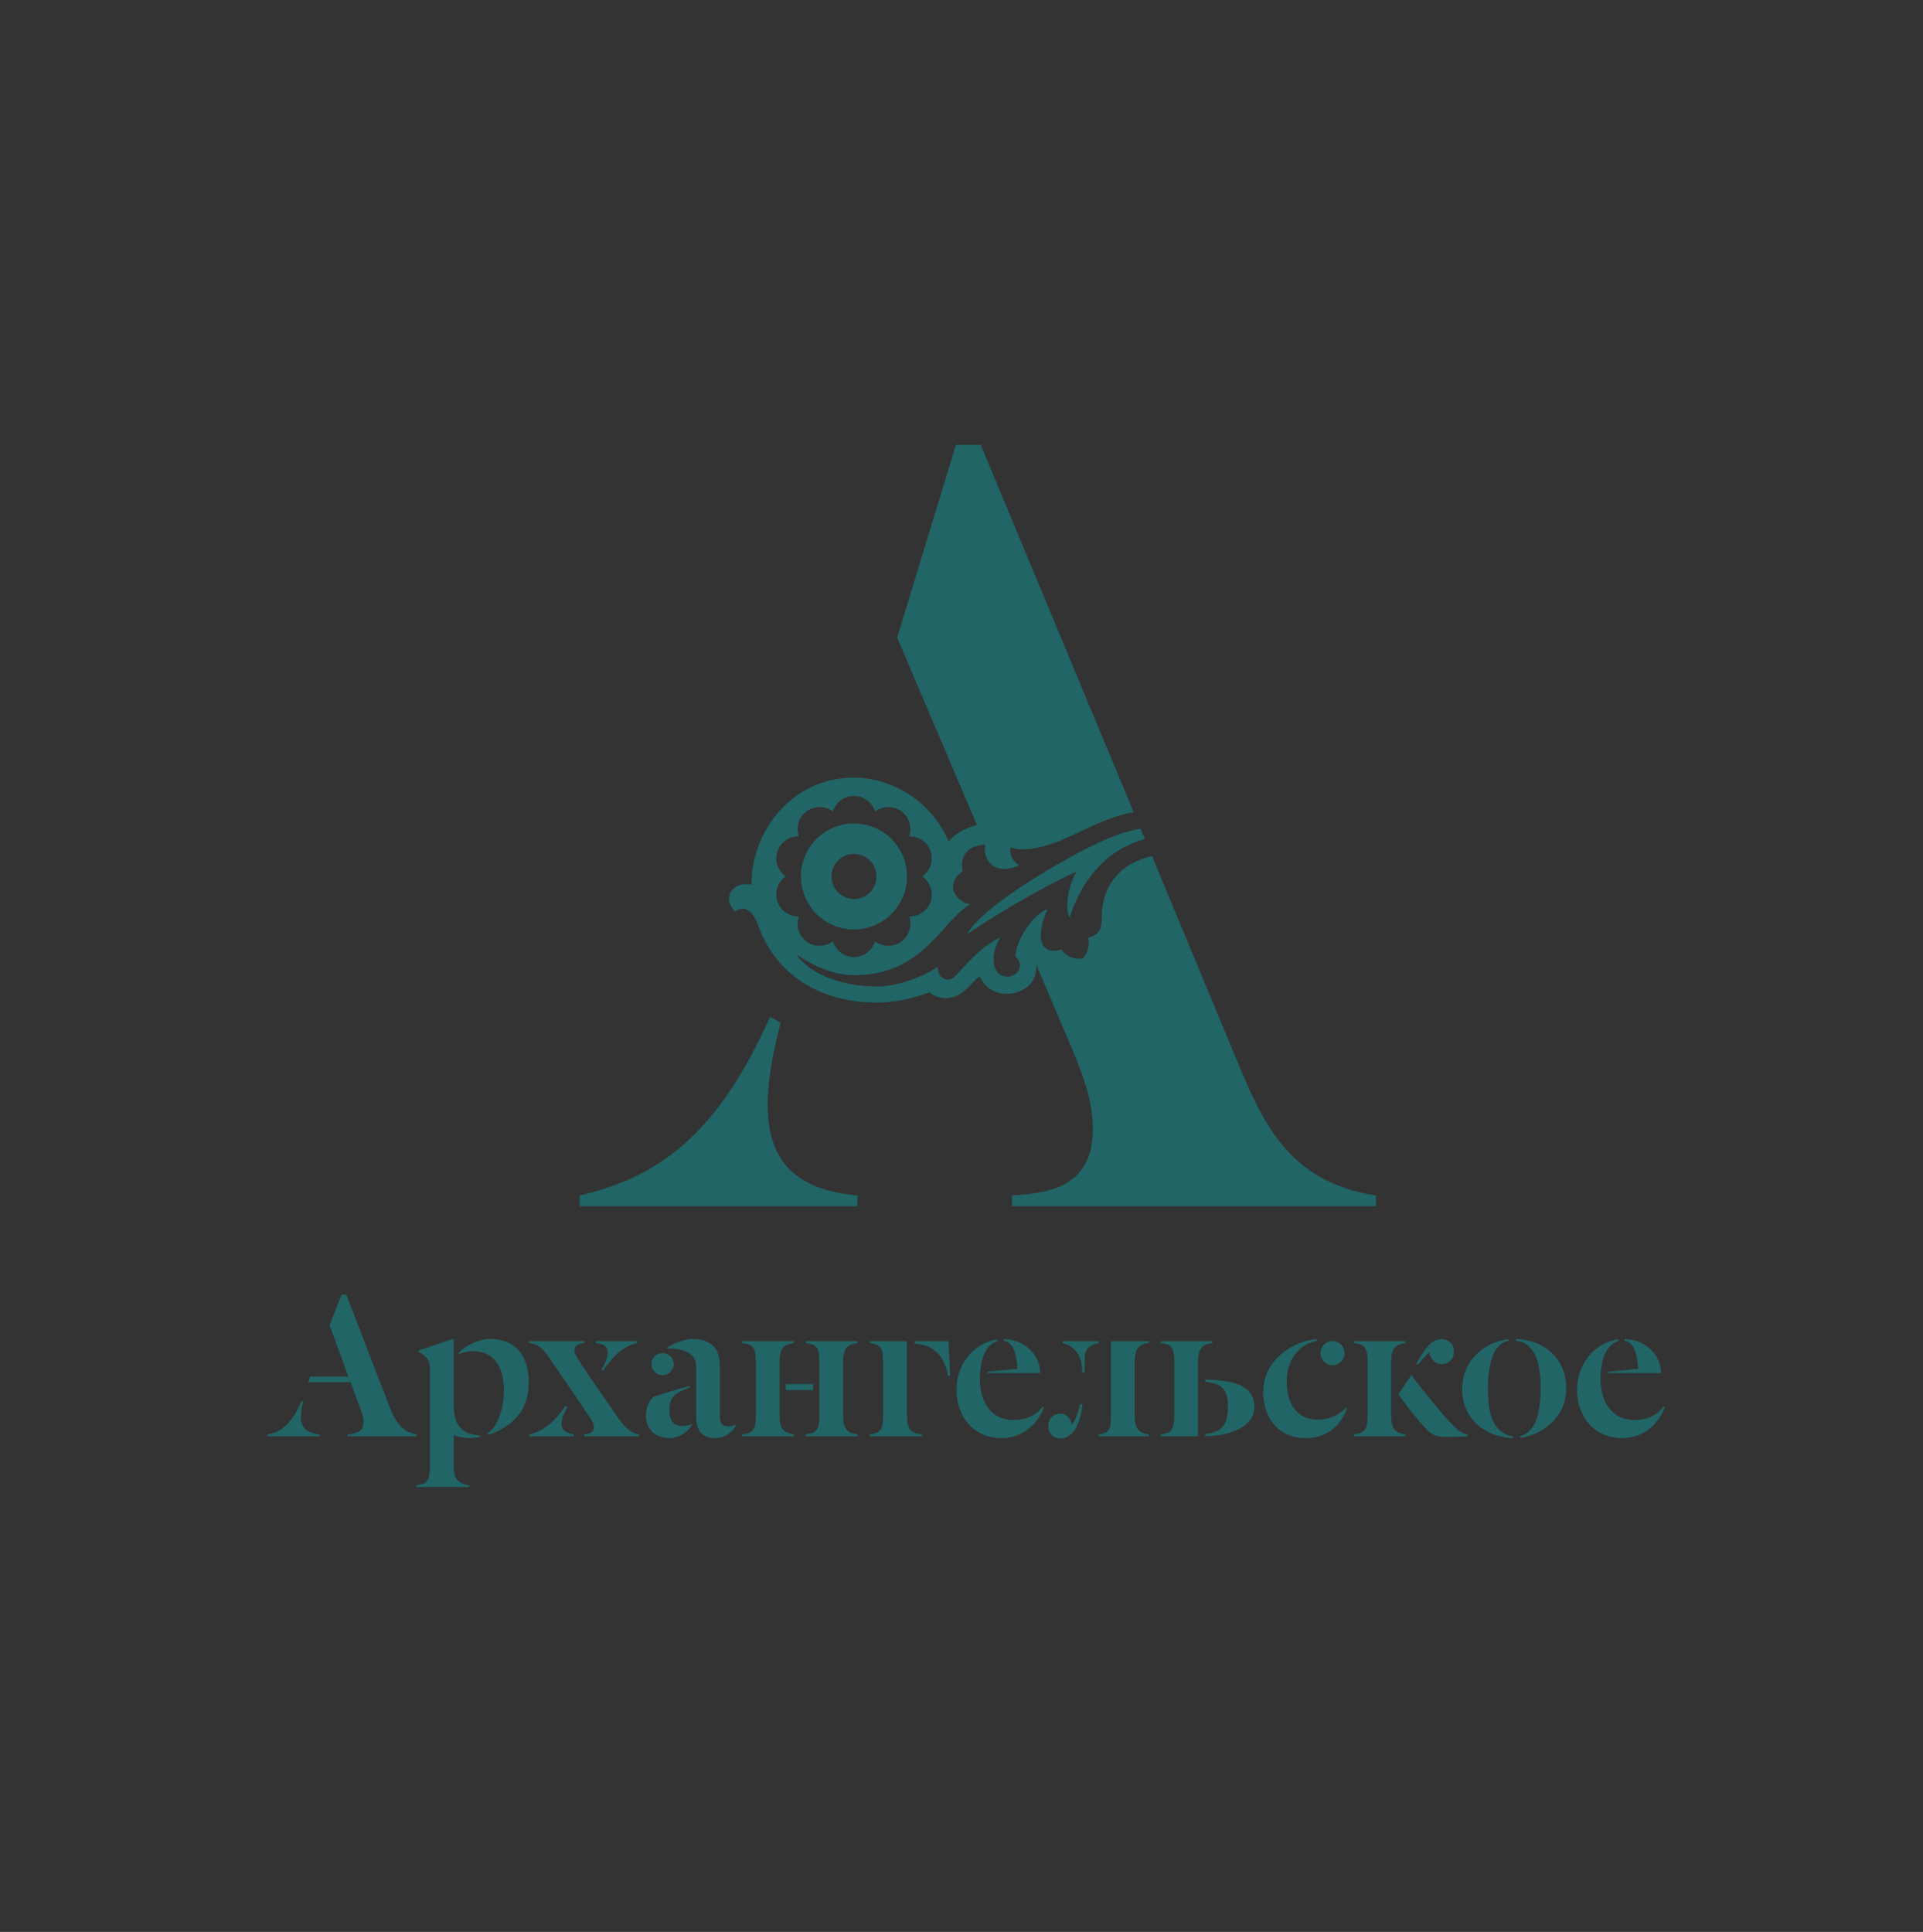 <?xml version="1.0" encoding="UTF-8" standalone="no"?>
<!-- Creator: CorelDRAW X7 -->

<svg
   xmlns:dc="http://purl.org/dc/elements/1.1/"
   xmlns:cc="http://creativecommons.org/ns#"
   xmlns:rdf="http://www.w3.org/1999/02/22-rdf-syntax-ns#"
   xmlns:svg="http://www.w3.org/2000/svg"
   xmlns="http://www.w3.org/2000/svg"
   xmlns:sodipodi="http://sodipodi.sourceforge.net/DTD/sodipodi-0.dtd"
   xmlns:inkscape="http://www.inkscape.org/namespaces/inkscape"
   xml:space="preserve"
   width="105.333mm"
   height="105.833mm"
   version="1.1"
   style="clip-rule:evenodd;fill-rule:evenodd;image-rendering:optimizeQuality;shape-rendering:geometricPrecision;text-rendering:geometricPrecision"
   viewBox="0 0 10533.333 10583.333"
   id="svg895"
   sodipodi:docname="logo-arcangelsko.svg"
   inkscape:version="0.92.4 5da689c313, 2019-01-14"><rect x="0" y="0" width="10533.333" height="10583.333" fill="#333333" stroke="none"/><sodipodi:namedview
   pagecolor="#ffffff"
   bordercolor="#666666"
   borderopacity="1"
   objecttolerance="10"
   gridtolerance="10"
   guidetolerance="10"
   inkscape:pageopacity="0"
   inkscape:pageshadow="2"
   inkscape:window-width="1055"
   inkscape:window-height="744"
   id="namedview897"
   showgrid="false"
   fit-margin-right="-0.5"
   fit-margin-top="0"
   fit-margin-left="0"
   fit-margin-bottom="0"
   inkscape:zoom="0.4848485"
   inkscape:cx="-381.75522"
   inkscape:cy="200.00002"
   inkscape:window-x="0"
   inkscape:window-y="20"
   inkscape:window-maximized="1"
   inkscape:current-layer="svg895" />
 <defs
   id="defs887">
  <style
   type="text/css"
   id="style885">
   <![CDATA[
    .str0 {stroke:white;stroke-width:44.1}
    .fil1 {fill:none;fill-rule:nonzero}
    .fil0 {fill:#216566;fill-rule:nonzero}
   ]]>
  </style>
 </defs>
 <g
   id="Layer_x0020_1"
   transform="translate(-5394.193,-7314.076)">
  <path
   class="fil0"
   d="m 7314.359,14886.243 h -232 l 11,-31 h 209 l -103,-281 65,-167 h 27 l 240,622 c 39,98 85,135 145,143 v 10 h -379 v -10 c 60,-3 88,-22 88,-68 0,-25 -10,-57 -26,-97 z m -170,286 c -61,-5 -102,-34 -102,-93 0,-33 9,-75 12,-86 l -10,-4 c -21,51 -41,91 -80,130 -31,31 -61,46 -105,53 v 10 h 285 z m 1010,-242 c 0,104 -37,202 -88,235 v 10 c 146,-47 224,-144 224,-287 0,-120 -50,-239 -214,-239 -61,0 -142,40 -174,83 v 2 c 23,-12 56,-18 85,-18 113,0 167,88 167,214 z m -405,-120 v 535 c 0,78 -13,97 -75,106 v 9 h 291 v -9 c -61,-9 -86,-33 -86,-107 v -168 c 22,9 64,16 84,16 24,0 46,-3 59,-5 v -10 c -36,-2 -77,-10 -104,-39 -33,-34 -39,-85 -39,-131 v -358 l -3,-1 -189,64 v 8 c 46,25 62,47 62,90 z m 744,204 c -59,85 -120,140 -200,158 v 10 h 244 v -10 c -35,-5 -68,-22 -68,-58 0,-29 18,-66 32,-91 z m -92,-264 c 5,6 208,304 214,315 21,28 32,51 32,67 0,23 -15,37 -54,40 v 10 h 302 v -10 c -45,-7 -80,-39 -114,-89 -7,-10 -205,-295 -209,-305 -13,-19 -32,-50 -32,-67 0,-23 19,-36 56,-40 v -10 h -305 v 10 c 53,6 78,33 110,79 z m 295,73 c 60,-86 116,-136 188,-152 v -10 h -226 v 10 c 39,5 64,16 64,52 0,26 -14,64 -34,93 z m 266,-36 c 0,34 28,60 61,60 33,0 61,-26 61,-60 0,-35 -28,-61 -61,-61 -33,0 -61,26 -61,61 z m 223,-138 c -43,0 -108,26 -139,49 v 3 c 106,0 161,32 161,100 v 278 c 0,71 35,113 101,113 63,0 101,-37 114,-66 v -8 c -10,6 -27,10 -39,10 -31,0 -46,-14 -46,-55 v -277 c 0,-98 -51,-147 -152,-147 z m -125,543 c 62,0 111,-42 124,-73 v -5 c -8,5 -32,12 -50,12 -51,0 -74,-30 -74,-89 0,-25 6,-51 19,-69 18,-24 60,-40 94,-54 v -8 c -65,17 -173,51 -196,59 -14,7 -45,43 -45,105 0,66 44,122 128,122 z m 638,-263 h 150 v -33 h -150 z m 393,-258 v -10 h -283 v 10 c 62,8 74,28 74,106 v 289 c 0,78 -12,98 -74,106 v 10 h 283 v -10 c -58,-8 -79,-30 -79,-106 v -289 c 0,-76 21,-98 79,-106 z m -631,501 v 10 h 283 v -10 c -58,-8 -79,-30 -79,-106 v -289 c 0,-76 21,-98 79,-106 v -10 h -283 v 10 c 62,8 74,28 74,106 v 289 c 0,78 -12,98 -74,106 z m 1127,-321 h 12 l -10,-190 h -184 v 14 c 110,4 165,80 182,176 z m -430,321 v 10 h 287 v -10 c -65,-8 -82,-30 -82,-106 v -405 h -205 v 10 c 62,8 74,28 74,106 v 289 c 0,78 -12,98 -74,106 z m 647,-336 h 288 c 0,-94 -78,-183 -200,-187 v 10 c 53,6 71,78 75,154 l -163,15 z m -171,92 c 0,141 89,264 247,264 141,0 213,-111 231,-168 l -6,-5 c -28,39 -76,74 -163,74 -114,0 -181,-95 -181,-225 0,-116 38,-193 97,-207 v -10 c -118,15 -225,123 -225,277 z m 503,197 c 0,42 29,69 67,69 73,0 111,-91 120,-187 h -14 c -6,36 -21,81 -44,111 -6,-32 -26,-60 -65,-60 -36,0 -64,28 -64,67 z m 551,-454 v -10 h -208 v 405 c 0,78 -7,99 -68,106 v 10 h 276 v -10 c -57,-8 -78,-30 -78,-106 v -289 c 0,-76 21,-98 78,-106 z m -474,0 c 66,16 108,71 108,146 v 16 h 14 v -76 c 0,-61 35,-76 78,-86 v -10 h -200 z m 539,501 v 10 h 204 v -405 c 0,-76 21,-98 79,-106 v -10 h -283 v 10 c 62,8 74,28 74,106 v 289 c 0,78 -12,98 -74,106 z m 243,-2 v 12 c 195,-5 270,-83 270,-161 0,-98 -84,-133 -181,-144 -31,-4 -60,-5 -89,-5 v 12 c 101,7 125,50 125,137 0,101 -35,139 -125,149 z m 611,-510 v -10 c -134,10 -293,117 -293,289 0,140 81,253 232,253 142,0 204,-96 228,-164 l -6,-5 c -27,37 -88,68 -157,68 -84,0 -168,-54 -168,-211 0,-137 91,-210 164,-220 z m 153,66 c 0,-36 -30,-66 -67,-66 -35,0 -65,30 -65,66 0,36 30,67 65,67 37,0 67,-31 67,-67 z m 51,-55 c 62,8 75,28 75,106 v 289 c 0,78 -13,98 -75,106 v 10 h 283 v -10 c -58,-8 -79,-30 -79,-106 v -289 c 0,-76 21,-98 79,-106 v -10 h -283 z m 395,470 c 29,30 52,45 106,45 42,0 97,-1 123,-4 v -8 c -22,-5 -50,-16 -101,-72 -43,-46 -166,-196 -208,-256 l -71,104 c 36,57 99,135 151,191 z m 18,-419 c 6,34 29,65 68,65 38,0 67,-30 67,-67 0,-43 -29,-70 -67,-70 -57,0 -86,45 -141,137 h 15 c 22,-30 40,-49 58,-65 z m 610,194 c 0,109 -18,180 -44,215 -18,27 -47,47 -69,50 v 10 c 120,-16 253,-108 253,-273 0,-163 -124,-265 -276,-269 v 10 c 15,1 31,3 47,13 57,31 89,105 89,244 z m -152,276 v -10 c -16,-1 -32,-7 -48,-16 -57,-30 -89,-102 -89,-242 0,-109 19,-181 44,-218 18,-25 43,-44 70,-47 v -9 c -120,12 -255,107 -255,274 0,162 126,264 278,268 z m 686,-379 -163,15 v 8 h 288 c 0,-94 -78,-183 -199,-187 v 10 c 52,6 70,78 74,154 z m -86,379 c 141,0 213,-111 231,-168 l -6,-5 c -28,39 -77,74 -163,74 -115,0 -182,-95 -182,-225 0,-116 38,-193 98,-207 v -10 c -118,15 -227,123 -227,277 0,141 89,264 249,264 z m -4611,-2275 -58,-33 c -267,596 -568,871 -1043,979 v 59 h 1522 v -59 c -517,-46 -567,-391 -421,-946 z m 3261,946 v 59 h -1994 v -59 c 171,-12 443,-29 443,-362 0,-167 -63,-321 -130,-479 l -180,-424 c 9,102 -75,160 -161,160 -73,0 -124,-40 -149,-96 -38,28 -53,60 -104,95 -56,37 -128,31 -170,-7 -82,29 -180,56 -288,56 -349,0 -567,-184 -651,-422 -19,-52 -61,-125 -126,-76 -80,-83 -7,-168 89,-148 0,-296 224,-586 562,-586 204,0 425,127 518,350 41,-49 100,-76 155,-91 l -437,-1026 322,-1056 h 136 l 620,1490 v 0 l 179,429 38,93 c -129,24 -236,80 -336,127 -86,41 -237,101 -339,66 -7,68 48,98 48,98 -51,25 -99,26 -134,8 -38,-20 -60,-63 -52,-121 0,0 0,0 0,0 0,0 0,0 0,0 -98,3 -141,66 -123,147 -89,55 -58,157 40,180 -155,90 -254,388 -635,388 -109,0 -215,-46 -315,-112 75,109 255,174 441,174 114,0 244,-50 332,-107 0,68 62,89 97,50 74,-83 158,-173 245,-211 -59,96 -45,214 40,214 64,0 92,-73 44,-109 -2,-29 14,-78 42,-127 33,-58 83,-115 133,-133 -71,162 -35,253 77,221 0,0 36,59 116,49 50,-56 30,-114 30,-114 87,-20 72,-91 75,-137 10,-153 101,-272 275,-310 l 35,84 255,614 v 0 l 166,399 c 142,342 279,687 771,762 z m -3162,-1528 c -16,50 -1,105 43,137 44,32 102,30 144,-1 16,50 61,86 116,86 54,0 99,-36 115,-86 42,31 100,33 144,1 44,-32 59,-87 44,-137 52,0 100,-32 117,-83 16,-52 -4,-106 -46,-137 42,-31 62,-84 46,-136 -17,-52 -65,-84 -117,-84 15,-49 0,-105 -44,-137 -44,-32 -102,-29 -144,1 -16,-49 -61,-85 -115,-85 -55,0 -100,36 -116,85 -42,-30 -100,-33 -144,-1 -44,32 -59,88 -43,137 -52,0 -100,32 -117,84 -17,52 3,105 45,136 -42,31 -62,85 -45,137 17,51 65,83 117,83 z m 12,-220 c 0,-160 130,-290 291,-290 160,0 290,130 290,290 0,160 -130,291 -290,291 -161,0 -291,-131 -291,-291 z m 167,0 c 0,68 56,124 124,124 68,0 123,-56 123,-124 0,-68 -55,-123 -123,-123 -68,0 -124,55 -124,123 z m 963,109 c -105,75 -188,149 -219,207 68,-46 153,-100 242,-153 120,-70 248,-140 359,-191 -43,61 -70,195 -41,254 59,-177 145,-281 245,-353 45,-32 104,-59 168,-78 l -24,-56 c -99,15 -219,65 -371,148 -120,66 -251,145 -359,222 z"
   id="path890"
   inkscape:connector-curvature="0"
   style="fill:#216566;fill-rule:nonzero" />
  <path
   class="fil1 str0"
   d="m -10417,-880 h -529 m 42953,0 h 529 m -42953,29699 h -529 m 42953,0 h 529 M -10205,-1092 v -529 m 0,30652 v 530 M 31795,-1092 v -529 m 0,30652 v 530"
   id="path892"
   inkscape:connector-curvature="0"
   style="fill:none;fill-rule:nonzero;stroke:#ffffff;stroke-width:44.1" />
 </g>
<rect
   style="opacity:1;vector-effect:none;fill:none;fill-opacity:1;fill-rule:evenodd;stroke:none;stroke-width:17.4;stroke-linecap:butt;stroke-linejoin:miter;stroke-miterlimit:4;stroke-dasharray:none;stroke-dashoffset:0;stroke-opacity:0.996"
   id="rect901"
   width="10583.333"
   height="10583.333"
   x="0"
   y="4.0389678e-28" /></svg>